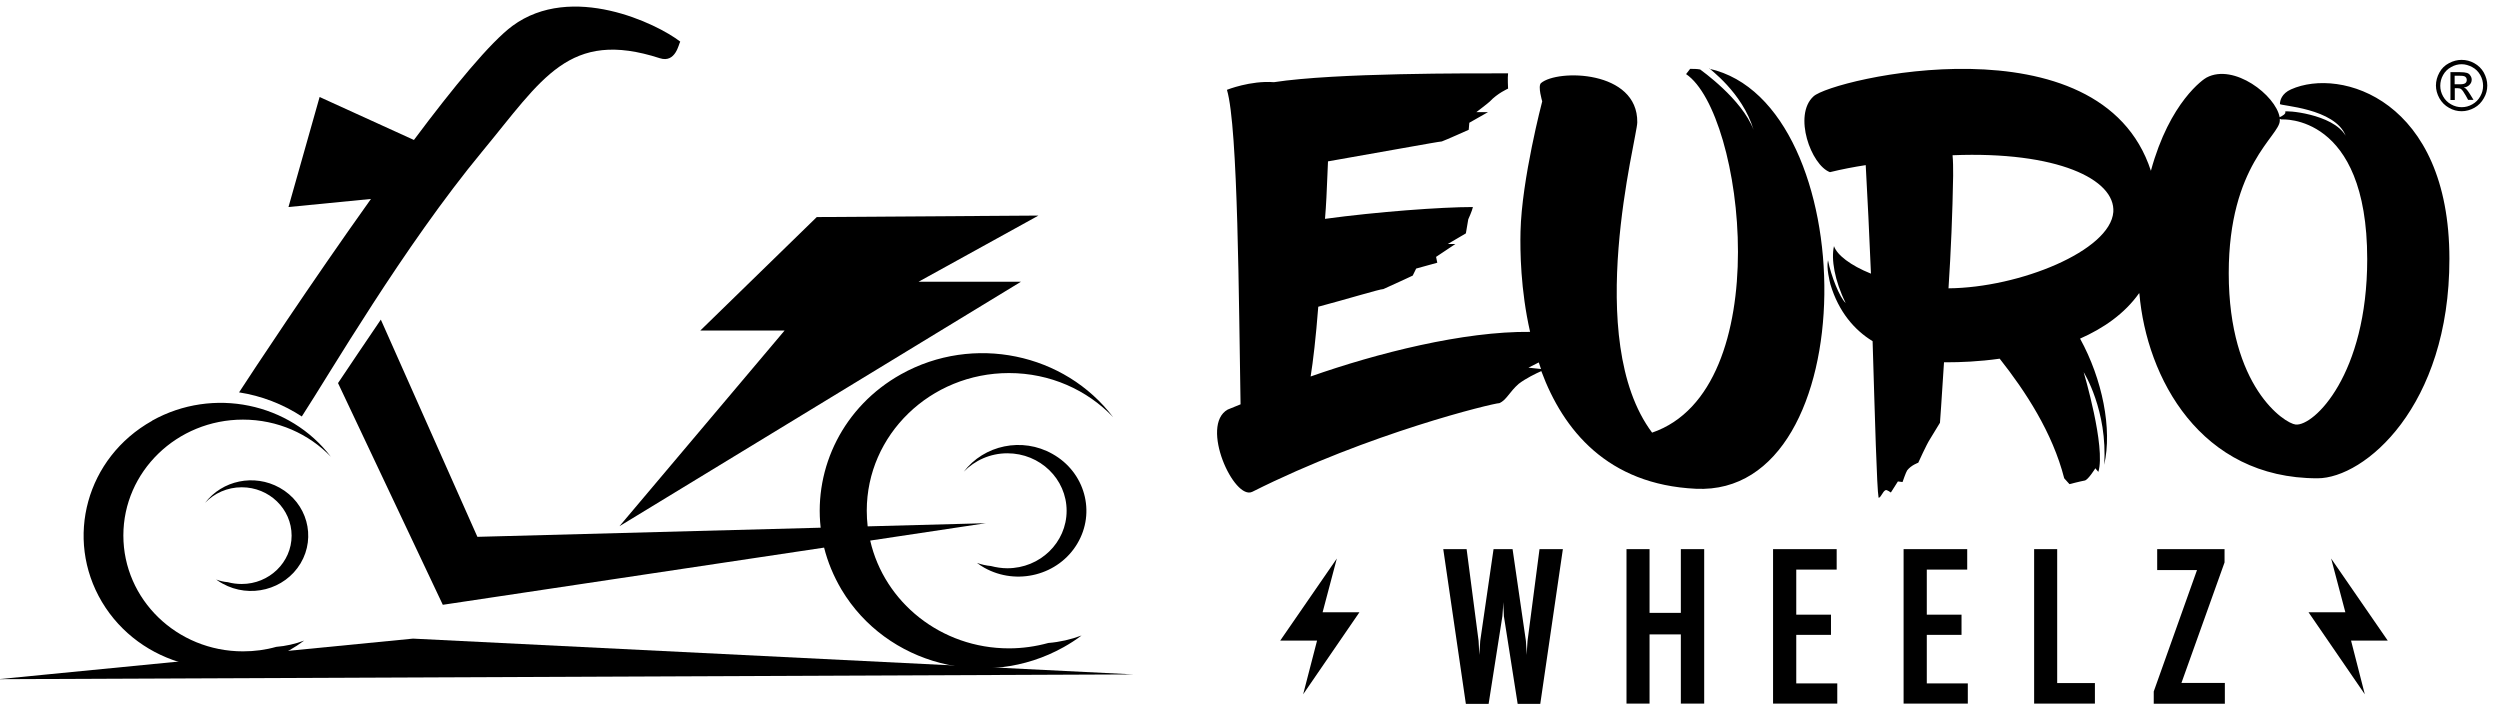 <svg xmlns="http://www.w3.org/2000/svg" xmlns:xlink="http://www.w3.org/1999/xlink" id="Laag_1" data-name="Laag 1" viewBox="0 0 167 47"><defs><style> .cls-1 { fill: #000; } .cls-1, .cls-2 { stroke-width: 0px; } .cls-2 { fill: none; } .cls-3 { clip-path: url(#clippath-1); } .cls-4 { clip-path: url(#clippath); } </style><clipPath id="clippath"><rect class="cls-2" x="-21.18" y="-35.09" width="208.31" height="117.17"></rect></clipPath><clipPath id="clippath-1"><rect class="cls-2" x="-21.18" y="-35.09" width="208.31" height="117.17"></rect></clipPath></defs><g class="cls-4"><polygon class="cls-1" points="54.56 14.5 46.78 22.08 52.41 22.08 41.38 35.15 68.2 18.82 61.36 18.82 69.37 14.4 54.56 14.5"></polygon><g class="cls-3"><path class="cls-1" d="M102.1,24.56l.69-.35c.05.15.1.29.15.44l-.84-.09ZM114.2,4.57c-.08,0,2.19,1.57,2.94,4.11-.78-2.08-3.53-4-3.57-4.04-.24-.04-.43-.04-.67-.04l-.27.35c3.88,2.62,6.12,21.08-2.27,23.95-4.66-6.23-.99-19.71-.99-20.73.04-3.49-5.33-3.56-6.43-2.62-.23.2.08,1.22.08,1.22,0,0-1.37,5.21-1.45,8.7-.03,1.28,0,3.89.64,6.7-4.43-.05-10.23,1.42-14.66,2.98.16-.98.35-2.59.51-4.66,1.92-.51,4.11-1.18,4.35-1.18.55-.24,1.96-.9,1.96-.9l.23-.47,1.41-.39-.08-.39,1.29-.86h-.51l1.21-.71.16-.94s.27-.59.31-.82c-2.12,0-6.43.32-9.88.79.08-.94.12-1.88.16-2.9,0-.31.04-.63.04-.94,3.41-.59,7.41-1.33,7.6-1.33.24-.08,1.8-.78,1.8-.78l.04-.47,1.25-.71h-.78s.78-.59.9-.71c.51-.55,1.22-.86,1.22-.86,0,0-.04-.74,0-1.02-2.55,0-11.52-.04-15.64.59-1.57-.12-3.14.51-3.14.51.75,2.51.79,14.3.91,21.01-.31.12-.59.24-.86.35-1.88,1.06.43,6.11,1.65,5.49,7.8-3.92,16.11-5.92,16.5-5.92.47-.2.67-.75,1.29-1.29.48-.37,1.17-.7,1.51-.85,1.46,3.94,4.42,7.58,10.32,7.86,11.4.55,11.2-25.79.89-28.06"></path><path class="cls-1" d="M141.17,14.16c-.2,2.59-6.27,5.06-11.01,5.1.16-2.43.27-5.06.31-7.52,0-.51,0-.98-.04-1.37,6.97-.28,10.89,1.6,10.74,3.8M152.29,8.05s0-.07,0-.11l.12.04s5.72-.43,5.72,9.33c0,7.72-3.56,11.17-4.78,11.05-.74-.08-4.47-2.51-4.47-10.11,0-7.25,3.41-9.17,3.41-10.19M142.91,19.6c.48,5.64,4.08,12.36,11.9,12.35,3.13,0,8.82-4.78,8.81-14.66,0-10.62-7.25-12.81-10.58-11.32-.63.28-.74.75-.74.98,0,.12,3.68.27,4.39,2.12-.86-1.49-4.12-1.72-4.04-1.61.08.14-.2.29-.37.37-.26-1.46-3.05-3.62-4.88-2.65-.17.08-2.46,1.6-3.72,6.23-3.37-10.35-21.3-6.14-22.54-4.97-1.37,1.25-.16,4.59,1.1,5.06.82-.2,1.61-.35,2.39-.47.12,2.12.24,4.66.35,7.25-1.37-.55-2.27-1.25-2.47-1.84-.2.86.04,2.31.78,3.8-.39-.35-.98-1.8-1.18-2.86-.12.51.12,1.45.16,1.61.55,1.84,1.61,3.06,2.82,3.8.16,5.25.28,9.8.4,10.46.16,0,.27-.43.47-.51.08-.04.35.16.35.16l.47-.74.31.04s.23-.67.31-.78c.27-.35.74-.51.74-.51,0,0,.55-1.22.78-1.57.39-.63.67-1.1.67-1.1,0,0,.12-1.61.27-4.04h.23c.82,0,2.08-.04,3.49-.24,1.73,2.19,3.53,4.94,4.31,7.99l.35.39s.78-.2,1.02-.24c.23-.04.71-.82.71-.82,0,0,.12.16.2.24.51-1.65-.98-6.66-.98-6.66,0,0,1.61,2.55,1.37,6.19.55-2.39-.12-5.72-1.61-8.43,1.56-.69,2.97-1.66,3.94-3.03"></path><path class="cls-1" d="M102.04,42.81c-.03.42-.05.73-.05.94-.03-.42-.05-.73-.06-.94l-.89-6.13h-1.27l-.89,6.13c-.03.42-.05.73-.06.94-.02-.42-.04-.73-.05-.94l-.8-6.13h-1.56l1.51,10.34h1.52l.92-5.86c.04-.42.05-.73.05-.94.03.42.04.73.05.94l.92,5.86h1.51l1.51-10.34h-1.56l-.8,6.13Z"></path><polygon class="cls-1" points="112.28 36.68 112.28 40.94 110.19 40.94 110.19 36.68 108.65 36.68 108.65 47.01 110.19 47.01 110.19 42.38 112.28 42.38 112.28 47.01 113.84 47.01 113.84 36.68 112.28 36.68"></polygon><polygon class="cls-1" points="118.44 36.68 118.44 47.01 122.73 47.01 122.73 45.65 119.99 45.65 119.99 42.41 122.31 42.41 122.31 41.06 119.99 41.06 119.99 38.05 122.69 38.05 122.69 36.68 118.44 36.68"></polygon><polygon class="cls-1" points="127.16 36.68 127.16 47.01 131.45 47.01 131.45 45.65 128.71 45.65 128.71 42.41 131.03 42.41 131.03 41.06 128.71 41.06 128.71 38.05 131.41 38.05 131.41 36.68 127.16 36.68"></polygon><polygon class="cls-1" points="135.88 36.68 135.88 47.01 139.94 47.01 139.94 45.63 137.42 45.63 137.42 36.68 135.88 36.68"></polygon><polygon class="cls-1" points="144.1 36.68 144.1 38.08 146.76 38.08 143.87 46.19 143.87 47.01 148.62 47.01 148.62 45.62 145.72 45.62 148.6 37.57 148.6 36.68 144.1 36.68"></polygon><polygon class="cls-1" points="85.52 42.79 87.98 42.79 87.05 46.38 90.81 40.9 88.35 40.9 89.3 37.31 85.52 42.79"></polygon><polygon class="cls-1" points="156.67 40.9 154.21 40.9 157.97 46.38 157.05 42.79 159.5 42.79 155.72 37.31 156.67 40.9"></polygon><path class="cls-1" d="M163.98,5.63h.36c.17,0,.29-.03.35-.08.06-.05.09-.12.09-.21,0-.05-.01-.1-.04-.15-.03-.04-.07-.08-.13-.1-.05-.02-.15-.03-.3-.03h-.34v.56ZM163.69,6.67v-1.85h.63c.22,0,.37.02.47.05.1.03.18.09.23.18.06.08.09.18.09.27,0,.14-.05.25-.15.35-.1.1-.22.16-.38.17.07.03.12.06.16.1.07.07.16.19.27.37l.22.36h-.36l-.16-.29c-.13-.23-.23-.37-.31-.43-.06-.04-.13-.06-.24-.06h-.18v.79h-.3ZM164.44,4.29c-.24,0-.48.06-.7.19-.23.12-.41.3-.54.53-.13.23-.19.47-.19.72s.06.48.19.71c.13.23.3.4.53.53.23.13.46.19.71.19s.48-.06.71-.19c.23-.13.4-.3.53-.53.13-.23.19-.46.19-.71s-.06-.49-.19-.72c-.13-.23-.31-.41-.54-.53-.23-.12-.46-.19-.7-.19M164.44,4c.29,0,.57.07.84.22.27.15.49.36.64.63.15.28.23.56.23.86s-.07.58-.23.85c-.15.27-.36.49-.63.64-.27.15-.56.23-.85.23s-.58-.07-.85-.23c-.27-.15-.48-.36-.64-.64-.15-.27-.23-.56-.23-.85s.08-.59.23-.86c.15-.28.37-.49.64-.63.28-.15.56-.22.84-.22"></path><polygon class="cls-1" points="-.11 45.37 75.73 45.05 27.59 42.66 -.11 45.37"></polygon><path class="cls-1" d="M10.16,28.11c-4.38,2.45-5.87,7.86-3.35,12.1,2.53,4.24,8.12,5.69,12.5,3.24.35-.2.69-.42,1.01-.66-.61.23-1.24.37-1.87.42-.7.2-1.45.3-2.22.3-4.42,0-7.99-3.47-7.99-7.74s3.58-7.74,7.99-7.74c2.32,0,4.41.96,5.87,2.48-2.73-3.59-7.86-4.69-11.94-2.41M18.68,32.58c1.83,1.02,2.45,3.28,1.4,5.05-1.06,1.77-3.39,2.37-5.22,1.35-.15-.08-.29-.17-.42-.27.26.1.52.16.78.18.29.08.6.12.93.12,1.84,0,3.33-1.45,3.33-3.23s-1.49-3.23-3.33-3.23c-.97,0-1.84.4-2.45,1.04,1.14-1.5,3.28-1.96,4.98-1.01"></path><path class="cls-1" d="M20.16,27.82c-1.27-.83-2.7-1.38-4.19-1.61.85-1.31,4.73-7.2,8.81-12.92l-5.51.54,2.08-7.35,6.3,2.87c2.65-3.55,5.12-6.54,6.58-7.62,3.95-2.91,9.65-.16,11.21,1.05-.1.14-.3,1.45-1.36,1.11-6.08-1.97-7.86,1.39-11.86,6.22-5.29,6.4-10.2,14.86-12.06,17.71"></path><path class="cls-1" d="M31.89,35.86l22.93-.61c-.45-4.02,1.52-8.1,5.37-10.25,4.84-2.7,10.94-1.4,14.17,2.87-1.73-1.82-4.21-2.95-6.96-2.95-5.25,0-9.5,4.12-9.5,9.19,0,.36.02.71.06,1.05l7.89-.21-7.72,1.16c.94,4.12,4.73,7.2,9.27,7.2.91,0,1.79-.13,2.63-.36.75-.06,1.5-.23,2.22-.5-.37.28-.77.54-1.2.78-5.2,2.91-11.84,1.18-14.84-3.85-.53-.9-.92-1.84-1.16-2.8l-25.47,3.82-7-14.81c.82-1.22,1.79-2.67,2.86-4.24l6.45,14.51Z"></path><path class="cls-1" d="M70.3,30.32c2.17,1.21,2.92,3.9,1.66,6-1.25,2.1-4.03,2.82-6.2,1.61-.18-.1-.34-.21-.5-.33.3.11.61.18.93.21.35.09.72.15,1.1.15,2.19,0,3.96-1.72,3.96-3.84s-1.77-3.84-3.96-3.84c-1.15,0-2.18.48-2.91,1.23,1.35-1.78,3.9-2.33,5.92-1.19"></path></g></g></svg>